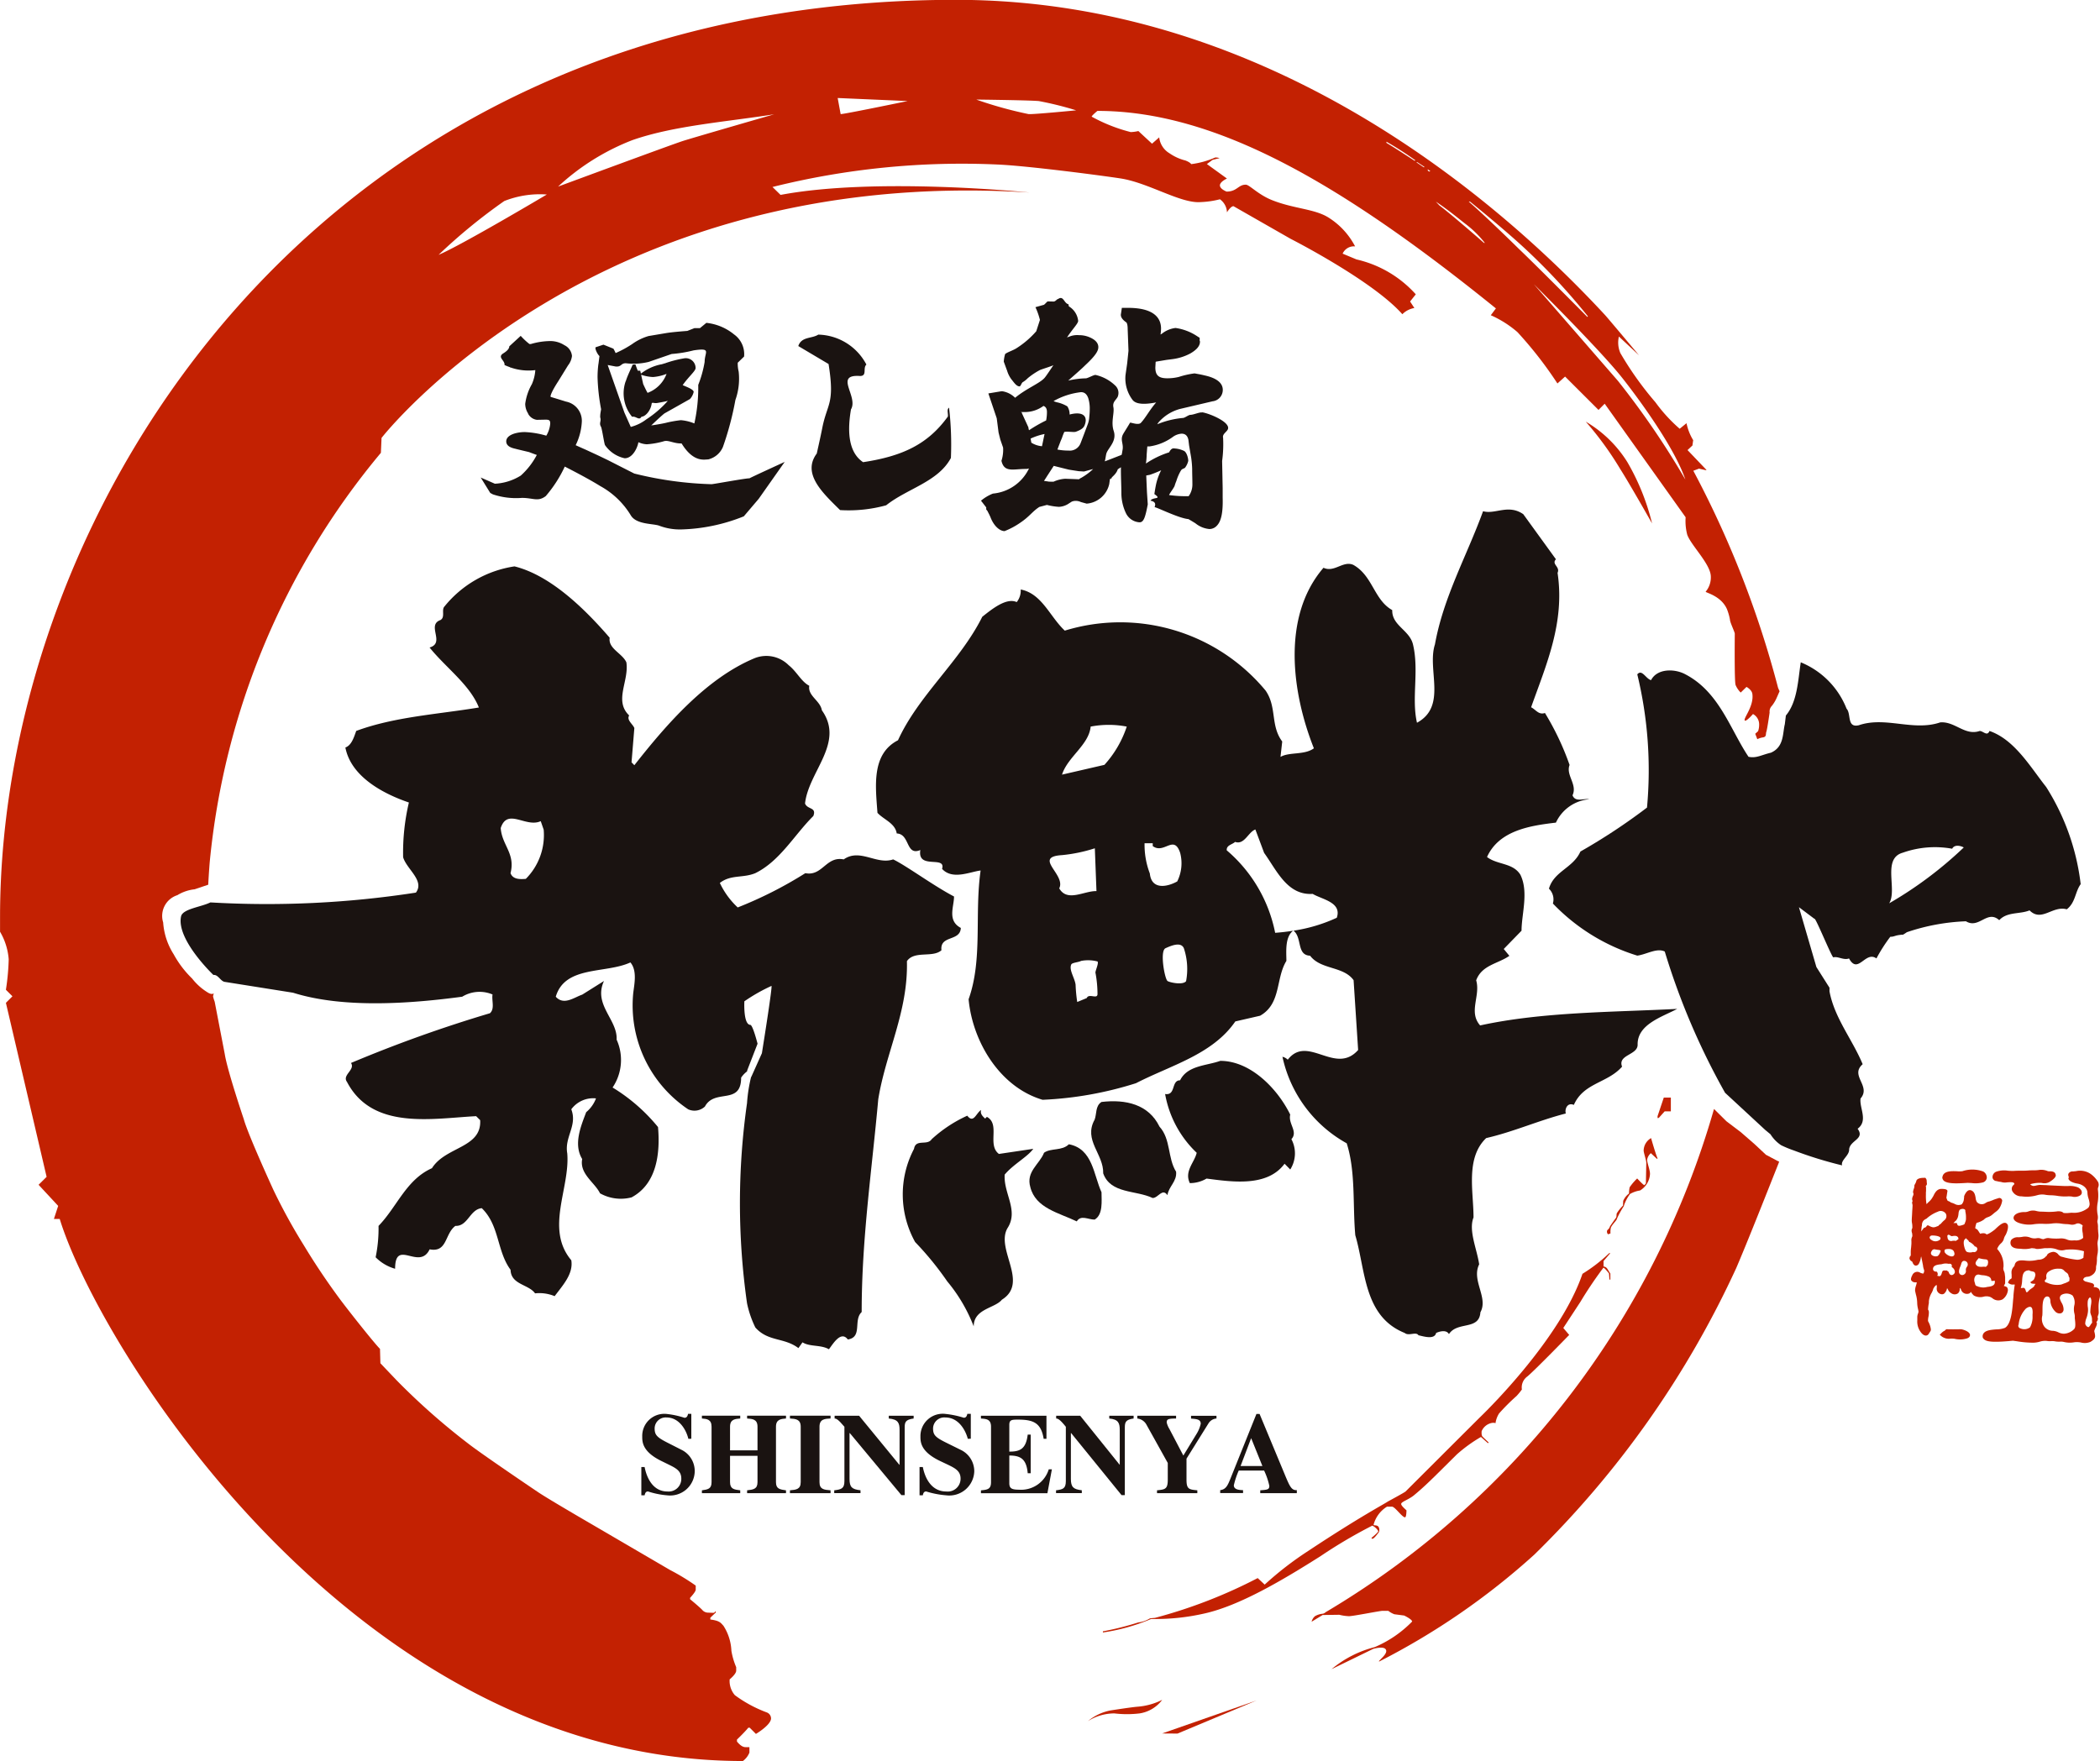 <svg xmlns="http://www.w3.org/2000/svg" width="128.616" height="107.895"><g data-name="グループ 37" fill="#c32102"><path data-name="パス 186" d="M108.963 71.153h-.037l-.768-.408-.718-.671-.827-.719-.874-.662-.763-.755a52.734 52.734 0 01-23.79 30.831.334.334 0 01-.19.094 1.123 1.123 0 00-.458.148.644.644 0 00-.208.34l.676-.412 1.02-.014a2.8 2.8 0 00.591.086c.268 0 1.889-.327 2.05-.327h.36a1.43 1.43 0 00.371.209l.6.078s.489.232.489.369a7.05 7.05 0 01-2.291 1.566 6.715 6.715 0 00-2.646 1.353l2.553-1.245s.566-.168.742 0c.259.26-.446.713-.383.779a43.649 43.649 0 009.508-6.553 59.01 59.01 0 0012.37-17.562c.694-1.621 1.782-4.378 2.59-6.413l.037-.109m-95.87-10.31s-.1.128-.381-.049a3.573 3.573 0 01-.948-.848 6.218 6.218 0 01-1.132-1.489 4.146 4.146 0 01-.643-1.949 1.335 1.335 0 01.87-1.671 2.535 2.535 0 011.052-.359l.838-.281c.044-.832.091-1.375.091-1.375a45.921 45.921 0 0110.484-25.084l.04-.913s13.023-16.749 39.689-15.034c0 0-9.365-.964-15.251.146l-.494-.485a47.906 47.906 0 0113.787-1.376c1.871.082 6.4.678 7.546.855 1.7.267 3.669 1.54 4.878 1.447a5.543 5.543 0 001.193-.173 1.03 1.03 0 01.431.8s.22-.376.4-.376l3.5 2s5.014 2.551 6.841 4.618a1.347 1.347 0 01.736-.38l-.262-.4.349-.439a6.958 6.958 0 00-3.634-2.138l-.847-.354a.757.757 0 01.764-.445 4.575 4.575 0 00-1.651-1.78c-.833-.513-2.065-.524-3.366-1.026-.906-.34-1.449-.974-1.679-.974-.467 0-.533.423-1.175.423 0 0-.409-.154-.409-.38s.431-.419.431-.419l-1.228-.888.348-.256.431-.109a.879.879 0 00-.269-.037 5.257 5.257 0 01-1.471.407s-.05-.105-.353-.222a2.975 2.975 0 01-.974-.441 1.305 1.305 0 01-.633-.976l-.44.387-.836-.775a2.33 2.33 0 01-.468.064 10.11 10.11 0 01-2.391-.945c0-.067.351-.353.351-.353 7.241 0 14.9 4.415 24.406 12.1l-.313.418a6.488 6.488 0 011.63 1.032 24.043 24.043 0 012.451 3.148l.469-.422 2.047 2.043.378-.38 4.958 6.957a3.273 3.273 0 00.1 1.073c.236.655 1.443 1.808 1.443 2.567a1.359 1.359 0 01-.315.917c-.042.056.933.236 1.3 1.064a3.374 3.374 0 01.187.651c0 .164.295.757.295.86s-.03 2.917.049 3.141a1.423 1.423 0 00.314.465l.355-.347s.336.18.36.441c.1.76-.581 1.5-.463 1.621.085.078.5-.4.5-.4a.721.721 0 01.377.659 1.2 1.2 0 01-.064.392l-.175.159.127.332a1.089 1.089 0 01.354-.112c.224-.04.148-.2.2-.345s.184-1.068.2-1.176a.491.491 0 01.142-.414 2.232 2.232 0 00.274-.451l.193-.438-.091-.209a61.179 61.179 0 00-5.191-13.3l.347-.13.414.094.05-.009-1.166-1.222.3-.281.046-.326a3.214 3.214 0 01-.408-1.04l-.418.341a9.574 9.574 0 01-1.485-1.622 20.016 20.016 0 01-2.148-3.014 1.617 1.617 0 01-.09-1.013l1.233 1.148s-1.843-2.2-2.081-2.465C92.123 12.624 77.953-.01 58.54-.01 19.358-.01.003 31.303.003 56.19v.891a3.917 3.917 0 01.53 1.685 14.388 14.388 0 01-.171 1.87l.4.4-.4.4 2.493 10.66-.492.487 1.2 1.293-.261.8h.356c2.4 7.82 18.01 33.208 41.841 33.208a1.189 1.189 0 00.4-.517v-.332h-.217c-.12 0-.276-.022-.546-.342v-.123s.472-.45.695-.726h.086l.38.38s.926-.546.926-.953a.4.4 0 00-.269-.367 7.913 7.913 0 01-1.948-1.055 1.325 1.325 0 01-.317-.968s.4-.322.4-.532v-.214a4.368 4.368 0 01-.294-1 3.068 3.068 0 00-.49-1.541c-.165-.167-.2-.3-.8-.38v-.11l.332-.317v-.064h-.044s0 .081-.111.081-.309-.01-.309-.01a.465.465 0 01-.369-.174c-.2-.206-.739-.648-.739-.648v-.085s.345-.363.345-.5v-.25a13.251 13.251 0 00-1.561-.949l-4.717-2.756s-2.737-1.586-3.391-2.029c0 0-3.423-2.307-4.273-2.973a41.37 41.37 0 01-4.37-3.863l-1-1.051-.025-.881c-.3-.291-1.736-2.093-2.414-2.993a42.188 42.188 0 01-2.256-3.36 35.269 35.269 0 01-1.858-3.385s-1.565-3.407-1.817-4.342c0 0-1-2.953-1.162-3.979l-.619-3.215a2.273 2.273 0 01-.1-.324l.048-.2m13.774-45.232a34.249 34.249 0 014.016-3.289 5.914 5.914 0 012.606-.4s-5.2 3.091-6.622 3.693M41.78 8.651c-.692.224-7.6 2.78-7.6 2.78a14.226 14.226 0 014.546-2.845c2.545-.89 5.705-1.112 8.688-1.584 0 0-4.944 1.425-5.637 1.649m9.708-1.665l-.181-.982 4.286.186s-3.857.8-4.1.8m11.508 0a24.837 24.837 0 01-3.207-.89s3.281.037 3.836.092a20.407 20.407 0 012.282.567s-2.635.258-2.911.231m23.645 2.864s-1.242-.814-1.729-1.1v-.072a20.514 20.514 0 011.766 1.135l-.036.037m.563.4l-.466-.314h.07l.431.283-.035.031m.313.253l-.075-.059v-.076l.161.118-.086.017m3.365 4.373s-1.868-1.64-2.733-2.3l-.214-.228c.825.549 1.567 1.18 1.853 1.394a6.359 6.359 0 011.147 1.135h-.053m-.929-2.529h.077s2.139 1.724 3.471 2.975a38.658 38.658 0 013.75 4.056l-.038.031s-3.024-3.056-4.209-4.184c0 0-1.889-1.866-3.05-2.878m9.152 11l-5.166-5.941s4.083 4.046 5.425 5.756c0 0 3.037 3.8 3.853 6.212a50.57 50.57 0 00-4.12-6.035z"/><path data-name="パス 187" d="M66.631 105.441a3.053 3.053 0 011.377-.654s1.125-.178 1.618-.227a4.048 4.048 0 001.554-.423 2.131 2.131 0 01-1.38.83 6.452 6.452 0 01-1.553 0 3.05 3.05 0 00-1.616.474z"/><path data-name="パス 188" d="M71.174 106.196l5.784-2.021-4.842 2.028z"/><path data-name="パス 189" d="M67.548 100.009v-.07a17.461 17.461 0 002.163-.544 1.8 1.8 0 00.718-.25s.228-.028.3-.028a30.588 30.588 0 006.3-2.44l.427.4a20.248 20.248 0 012.655-2.055c3.177-2.108 4.773-2.937 4.877-3.029 0 0 1.038-.56 1.1-.623s2.247-2.244 4.537-4.528c0 0 4.87-4.629 6.295-8.806a9.689 9.689 0 001.639-1.266h.068l-.417.485v.332c.232.029.255.218.417.432v.373h-.055l-.027-.373s-.268-.355-.344-.355a24.347 24.347 0 00-1.408 2.091l-1.048 1.6.362.426s-2.1 2.162-2.561 2.543a.827.827 0 00-.337.8 3.95 3.95 0 01-.329.4 12.491 12.491 0 00-1.067 1.066 1.485 1.485 0 00-.221.609c0-.041-.178-.037-.221-.027a.858.858 0 00-.625.5s-.031.253.051.337.376.36.376.36l-.042.045-.43-.382a9.117 9.117 0 00-1.482 1.074c-1.472 1.464-1.939 1.938-2.642 2.517-.329.258-.761.382-.761.513 0 .112.247.313.324.392 0 0 0 .426-.09.426-.175 0-.615-.654-.8-.654h-.3a1.862 1.862 0 00-.822 1.1c0 .089.16-.006.292.123a.369.369 0 01.034.333s-.29.41-.39.41-.049-.067-.049-.067.4-.321.4-.4a.851.851 0 00-.366-.336 29.99 29.99 0 00-3.173 1.872c-2.3 1.456-4.953 3.035-7.122 3.514a13.451 13.451 0 01-3.043.335h-.214a11.931 11.931 0 01-2.949.825z"/><path data-name="パス 190" d="M98.484 75.616a.236.236 0 01-.063-.174c0-.114.1-.114.152-.235a.628.628 0 01.082-.154s.271-.392.318-.449.018-.224.057-.287a2.442 2.442 0 01.371-.458l.013-.289a1.105 1.105 0 01.355-.451 1.978 1.978 0 01.039-.381 3.316 3.316 0 01.462-.542s.409.441.443.406a.5.5 0 00.091-.109s.023-1.131.023-1.272-.16-.6-.16-.739a.9.9 0 01.454-.759s.293 1.03.4 1.244l-.04.029-.372-.349a.664.664 0 00-.229.4c0 .206.175.614.175.868a1.251 1.251 0 01-.61 1.017 1.712 1.712 0 00-.612.214 2.48 2.48 0 00-.387.755 5.324 5.324 0 00-.419.769c0 .089-.337.391-.374.563a1.35 1.35 0 00-.018.33z"/><path data-name="パス 191" d="M101.518 68.498v-.118l.382-1.138h.432v.843h-.379l-.36.4z"/><path data-name="パス 192" d="M97.122 25.833a7.4 7.4 0 012.545 2.474 14.062 14.062 0 011.515 3.759s-1.4-2.473-1.94-3.316a19.972 19.972 0 00-2.12-2.917z"/></g><g data-name="グループ 38" fill="#c32102"><path data-name="パス 193" d="M120.354 72.474l.149-.009c.076 0 .161.009.248.011a1.838 1.838 0 00.685-.037.324.324 0 00.245-.28.417.417 0 00-.219-.39 1.919 1.919 0 00-1.285-.015h-.026a1.587 1.587 0 01-.3 0c-.347-.013-.82-.028-.884.348l-.01.015v.01a.309.309 0 00.087.2c.21.198.785.179 1.31.147z"/><path data-name="パス 194" d="M121.887 79.453c.008 0 .125.068.125.068a.562.562 0 00.641.078.8.8 0 00.324-.57.387.387 0 00-.031-.126c-.027-.063-.085-.087-.22-.122a.031.031 0 01.012-.021c.023-.059.066-.106.068-.156v-.118-.253a8.34 8.34 0 01-.019-.155.574.574 0 00-.061-.222.407.407 0 01-.032-.142v-.039a.52.52 0 00.014-.156 1.491 1.491 0 00-.391-1.007.882.882 0 01.221-.328.6.6 0 00.181-.256.744.744 0 01.111-.262 1.326 1.326 0 00.149-.451v-.058a.227.227 0 00-.107-.224c-.153-.073-.344.059-.628.326l-.039.04c-.016.01-.025.015-.025.023-.407.319-.516.3-.516.3-.088-.1-.252-.077-.389-.042-.007 0-.007.008-.007.008a.31.31 0 00-.017-.054h-.008s-.162-.278-.187-.227a.19.19 0 00-.082-.058 1.213 1.213 0 01.082-.333 1.267 1.267 0 00.448-.2h.006v-.005a.557.557 0 01.226-.141.825.825 0 00.314-.184l.135-.113a1.057 1.057 0 00.239-.214 1.171 1.171 0 00.2-.49.139.139 0 00-.035-.108.165.165 0 00-.2-.056l-.1.032a1.76 1.76 0 00-.27.1c-.05.017-.1.036-.162.06a.673.673 0 00-.274.117.4.4 0 01-.506-.073.57.57 0 01-.076-.239c-.027-.168-.062-.383-.253-.468-.242-.109-.378.185-.437.3v.019a.047.047 0 00-.017.033v.045a1.058 1.058 0 01-.012.105.566.566 0 01-.134.344.463.463 0 01-.422-.02 1.317 1.317 0 00-.212-.082.216.216 0 00-.04-.014c-.009 0-.017-.012-.031-.012.022-.026-.064-.049-.064-.049a.5.5 0 00-.09-.037.459.459 0 01-.05-.105.64.64 0 00-.029-.069c0-.071.022-.127.025-.185l.041-.261-.037-.045c-.071-.076-.355-.066-.359-.066-.278.014-.4.289-.48.454l-.017.022a1.11 1.11 0 01-.282.345c-.033.031-.055.062-.086.085a.092.092 0 00-.022.039 2.878 2.878 0 01-.039-.584v-.094a.647.647 0 01.008-.124v-.212a.473.473 0 00-.008-.077.142.142 0 01-.008-.039l.016-.012a.151.151 0 00.053-.133l-.01-.073v-.044s-.008-.086-.008-.1-.031-.072-.031-.072l-.043-.059h-.1c-.185 0-.422.041-.457.194a.659.659 0 01-.08.189c-.006.024-.006.01-.03.049a.3.3 0 00-.009.108.736.736 0 01-.045.163.8.8 0 00-.036.158.145.145 0 00.018.077.129.129 0 01.009.05.285.285 0 01-.027.111.519.519 0 00-.057.2.277.277 0 00.032.121.186.186 0 00-.032.1.286.286 0 00.014.083v.008l.013.054c0 .1-.014.273-.023.415-.005.191-.026.387-.026.536a1.038 1.038 0 00.021.189 1.157 1.157 0 01.015.21.219.219 0 01-.01.085.253.253 0 00-.035.136.43.43 0 00.03.155 1.3 1.3 0 01.014.135.185.185 0 01-.014.09.48.48 0 00-.042.259v.16l-.018.227a2.26 2.26 0 00-.022.353v.151a.216.216 0 00-.061.076v.005c0 .021-.018.046-.018.076a.242.242 0 00.136.19c0 .005.021.015.026.015l.023.042c.032.085.089.2.2.208a.217.217 0 00.193-.123 1.031 1.031 0 00.108-.3.684.684 0 01.03-.14c.042.182.085.415.109.525a1.222 1.222 0 00.058.277.16.16 0 01.018.074.272.272 0 01-.044.156.051.051 0 00-.012.022.9.9 0 01-.177-.05.328.328 0 00-.5.16.565.565 0 00-.076.221.184.184 0 00.03.1.309.309 0 00.282.1c.024 0 .037 0 .041.006v.013a1.108 1.108 0 01-.048.192.98.98 0 00-.053.25v.064l.049.218a2.029 2.029 0 01.08.521v.009a1.787 1.787 0 00.055.376l.022.117c0 .011.005.015.005.027a.634.634 0 01-.027.113.577.577 0 00-.049.212v.222a1.071 1.071 0 00.152.622c.118.194.235.29.36.3.145.006.2-.117.237-.185a.163.163 0 00.04-.06.193.193 0 00.041-.142 1.246 1.246 0 00-.16-.473.174.174 0 01-.013-.079 1.132 1.132 0 01.03-.231 1.3 1.3 0 00.022-.231.287.287 0 00-.049-.187v-.023a2.421 2.421 0 01.049-.376v-.1a1.226 1.226 0 01.175-.536 1.091 1.091 0 00.1-.255.988.988 0 00.067-.11.418.418 0 01.051-.05.339.339 0 01.071-.061c.017.013.022.049.022.094v.048c0 .015-.005.04-.005.054a.342.342 0 00.265.367.222.222 0 00.183-.028.542.542 0 00.186-.353c0 .01.008.015.012.029a.684.684 0 01.044.067.445.445 0 00.194.224.355.355 0 00.419.01.336.336 0 00.105-.257.192.192 0 01.017-.072.314.314 0 01.066.106.376.376 0 00.427.251.229.229 0 00.17-.107v-.023a.83.83 0 00.187.237.8.8 0 00.586.073.678.678 0 01.41.014m-.729-2.346l.032-.031.041.01a1.775 1.775 0 00.383.064.2.2 0 01.116.047.287.287 0 01.018.222.417.417 0 00-.006.083v-.015l-.109.118v.009a.7.7 0 00-.215-.009.852.852 0 01-.2-.006.279.279 0 01-.216-.16c-.032-.106.061-.223.161-.332m-1.376-2.322a.658.658 0 00.154-.362l.01-.058a.52.52 0 01.062-.241.306.306 0 01.265-.056c.07.021.091.065.091.086v.065a1.487 1.487 0 01.039.377v.072a.505.505 0 01-.04.186c-.041.124-.058.158-.1.168l-.041.015c-.148.05-.3.1-.345-.01l-.013-.033c0-.013-.018-.063-.033-.067h-.2l.14-.141m-.515 1.732c.149-.008.4-.019.439.26a.159.159 0 01-.077.176c-.134.061-.373-.064-.47-.176a.18.18 0 01-.037-.221l.037-.022.108-.018m-1.175-1.449h-.006v-.007c-.032-.006-.067.037-.08.044a.179.179 0 01-.147.108h-.013l-.175.224.024-.269.023-.109a.4.4 0 01.127-.314.938.938 0 01.091-.058.28.28 0 01.057-.027 2.148 2.148 0 01.642-.408l.05-.019a.377.377 0 01.491.114.316.316 0 01-.109.422 2.206 2.206 0 00-.183.189.471.471 0 01-.082.063.239.239 0 00-.041.03l-.045.055c-.031.006-.072.024-.113.037a.413.413 0 01-.214.042.642.642 0 01-.194-.069.664.664 0 00-.1-.046m.094.721a.142.142 0 01.13-.1c.109-.011.457.015.524.128a.117.117 0 01-.006.108.414.414 0 01-.534.036c-.044-.022-.127-.088-.113-.172m.129 1.093c-.118-.112 0-.25.027-.292l.018-.017c.014-.028.111-.046.111-.046a2.653 2.653 0 00.3.047.151.151 0 01.067.029c.046.026.014.05.014.05a.609.609 0 01-.167.288.381.381 0 01-.372-.06m1.418 1.032a.2.2 0 01-.1.162.158.158 0 01-.17.017c-.06-.027-.1-.119-.12-.191a.139.139 0 01-.062-.032c0-.009-.014-.015-.018-.037h-.1c-.087-.009-.14-.009-.183.036a.508.508 0 00-.035.076c-.03.108-.077.269-.2.229l-.094-.021.034-.079v-.008a.337.337 0 00-.049-.153c0-.006-.033-.011-.054-.011-.053-.007-.188-.017-.188-.169v-.005c.008-.212.257-.245.408-.269a.812.812 0 00.144-.019.732.732 0 01.392-.018.3.3 0 01.147.01l.018.009.013.017a.145.145 0 01.026.128c-.014 0-.014.01-.014.01.019.021.04.04.059.059a.345.345 0 01.144.248v.013m.157-1.971l-.006.014-.059.038s-.059.045-.09.008c-.035 0-.1.005-.14.005a.255.255 0 01-.226-.023.261.261 0 01-.086-.21.094.094 0 01.04-.131c.046-.022.13.042.13.042a.16.16 0 00.113.038c.122-.02.295-.051.372.092l.016.074s-.016.051-.062.051m.571 1.677a.286.286 0 00-.054.215.237.237 0 01-.111.24.2.2 0 01-.211.01.2.2 0 01-.1-.184v-.048a.941.941 0 01.082-.269 1.1 1.1 0 00.058-.177c.043-.139.121-.163.154-.163a.22.22 0 01.176.376m.4-.928a.546.546 0 01-.382 0c-.111-.05-.176-.333-.193-.455-.018-.158 0-.272.076-.327l.059-.06.053.069s.057.051.049.033l.017.018a.253.253 0 01.063.1.836.836 0 01.358.293.138.138 0 01.076.019.16.16 0 01.046.226.191.191 0 01-.221.092m.338 2.133l-.084-.04c-.117-.006-.139-.117-.149-.187l-.015-.044a.483.483 0 01-.028-.156.428.428 0 01.076-.247.248.248 0 01.23-.074 1.135 1.135 0 00.208.037 1.084 1.084 0 01.387.09.262.262 0 01.142.21c0 .016 0 .039.01.042s.019.017.124 0l.084-.006v.094c0 .224-.268.26-.4.279h-.005l-.068.009a.87.87 0 01-.506-.011z"/><path data-name="パス 195" d="M117.951 72.766z"/><path data-name="パス 196" d="M120.537 76.055c.015 0-.018 0 0 0z"/><path data-name="パス 197" d="M122.285 72.356l.067.018a1.5 1.5 0 00.2.033.734.734 0 00.368.027c.188-.013.41-.032.441.067.019.027.022.031-.037.09a.314.314 0 00-.036.444.611.611 0 00.519.255l.04.005a2.281 2.281 0 00.938-.078 1.089 1.089 0 01.521-.015 2.874 2.874 0 00.323.024 2.791 2.791 0 01.405.04 2.978 2.978 0 00.648.025c.067 0 .129.005.2.009a.655.655 0 00.367 0c.06-.018.241-.073.252-.224v-.033c0-.1-.067-.2-.22-.295a1.377 1.377 0 00-.637-.087h-.174l-.409-.018-.543-.026-.233-.015c-.113 0-.252-.011-.378-.01a1.422 1.422 0 00-.2.035.655.655 0 01-.178.026.308.308 0 01-.193-.108h.014a2.034 2.034 0 01.511-.081 1.3 1.3 0 01.189.006.662.662 0 00.447-.045c.364-.222.412-.35.412-.43v-.008l-.005-.005c-.025-.226-.269-.226-.389-.226a.366.366 0 01-.093-.008 1.066 1.066 0 00-.47-.083 2.429 2.429 0 01-.421.032c-.1 0-.2 0-.295.009-.149.014-.311.014-.474.014-.135 0-.274 0-.431.013a3.169 3.169 0 01-.355-.013 1.5 1.5 0 00-.722.063.357.357 0 00-.218.372.257.257 0 00.249.201z"/><path data-name="パス 198" d="M120.078 81.433c-.332.005-.575.009-.825 0h-.054l-.05.046a.273.273 0 01-.105.073.775.775 0 00-.149.123l-.094.092.094.085a.732.732 0 00.569.156 1.484 1.484 0 01.233.007 1.454 1.454 0 00.788-.026c.178-.069.174-.187.167-.235-.053-.208-.479-.327-.574-.321z"/><path data-name="パス 199" d="M128.542 78.957a.361.361 0 00-.25-.1c-.023-.008-.048-.008-.066-.014a.126.126 0 01.034-.073.161.161 0 00-.034-.094.19.19 0 00-.108-.067c-.021-.006-.072-.023-.23-.059l-.085-.026a.291.291 0 01-.212-.122v-.015c0-.041.036-.074.058-.106a.376.376 0 01.192-.064.547.547 0 00.3-.113.5.5 0 00.233-.445.58.58 0 01.026-.177 1.92 1.92 0 00.028-.394 2.353 2.353 0 01.048-.327c.005-.071.013-.139.013-.205s-.008-.137-.013-.208-.014-.123-.014-.185a1.374 1.374 0 01.019-.149 1.426 1.426 0 00.043-.3c0-.091-.013-.173-.021-.26 0-.071-.012-.15-.012-.227v-.024a1.064 1.064 0 00-.034-.323.363.363 0 01.018-.163.812.812 0 000-.278 1.988 1.988 0 010-.771 2.628 2.628 0 00.013-.771.38.38 0 01.014-.153.394.394 0 00-.008-.339 1.652 1.652 0 00-.439-.479 1.154 1.154 0 00-.915-.178l-.19.018a.267.267 0 00-.239.1.139.139 0 00-.04.1c0 .038.017.083.017.111 0 .013.028.035.028.053l-.036.041.008.05c.059.21.531.287.534.287.31.044.625.264.625.573a1.283 1.283 0 00.075.369 1.315 1.315 0 01.058.305.371.371 0 01-.077.23 1.366 1.366 0 01-1.019.308l-.161.014h-.007a1.33 1.33 0 01-.338 0c-.1-.12-.351-.1-.351-.1a3.742 3.742 0 01-.8.027l-.291-.009a1.5 1.5 0 01-.2-.032.772.772 0 00-.489.015.667.667 0 01-.3.046 1.066 1.066 0 00-.4.083c-.057.03-.243.123-.223.3.031.229.444.329.622.358a1.811 1.811 0 00.646 0 3.4 3.4 0 01.5-.024 3.261 3.261 0 00.535-.009 1.979 1.979 0 01.616 0 2.687 2.687 0 00.3.03 1.439 1.439 0 01.256.026.551.551 0 00.338-.037.29.29 0 01.273 0c.129.071.143.081.143.105s-.014.064-.025.118v.071a1.291 1.291 0 00.035.285c0 .078.021.2.021.269v.008a.658.658 0 01-.512.15l-.166.008a.777.777 0 01-.323-.062.938.938 0 00-.373-.065 3.331 3.331 0 01-.742-.022.561.561 0 00-.243.044.3.3 0 00-.06.024.425.425 0 01-.148-.026.483.483 0 00-.265-.035.723.723 0 01-.413-.038.841.841 0 00-.5-.038 2.117 2.117 0 01-.217.021.526.526 0 00-.44.159.35.35 0 00-.023.314c.1.218.409.226.582.23h.01a1.7 1.7 0 00.677-.036c.143.011.193.019.21.02.076.045.2.034.453 0 .064-.009.139-.02.16-.02h.183a1.319 1.319 0 01.556.08.751.751 0 00.44.037.856.856 0 01.206-.028 2.8 2.8 0 011 .1c-.008.044-.012.136-.016.2a1.653 1.653 0 00-.018.2.666.666 0 01-.38.122l-.081-.008a5.732 5.732 0 01-.589-.106l-.086-.019c-.08-.026-.176-.046-.252-.069a.726.726 0 01-.133-.1.429.429 0 00-.312-.183c-.055 0-.336.048-.4.205l-.013.037a.2.2 0 00-.081.071.586.586 0 01-.4.168h-.021l-.071.011a2.176 2.176 0 01-.595.056l-.109-.008c-.234-.026-.634-.073-.692.286a.244.244 0 01-.055.091.481.481 0 00-.136.306v.029a.845.845 0 00.008.14v.226c-.008.006-.039.029-.046.038a.291.291 0 00-.139.148l-.041.086.08.056a.4.4 0 00.266.056.273.273 0 01.068 0v.033a8.87 8.87 0 00-.077.644v.049l-.022.23c-.042.513-.1 1.466-.5 1.7a1.517 1.517 0 01-.524.091c-.373.029-.786.061-.84.386v.046a.181.181 0 00.067.155c.166.2.691.2 1.542.131.1-.011.228-.022.253-.022l.237.033a5.9 5.9 0 001.024.087 1.531 1.531 0 00.362-.058 1.1 1.1 0 01.439-.05 1.051 1.051 0 00.291.011 1.061 1.061 0 01.259.022 1.657 1.657 0 00.261.013.771.771 0 01.223.014 1.554 1.554 0 00.619.028 1.255 1.255 0 01.206-.015 1.447 1.447 0 01.235.023.892.892 0 00.587-.039c.184-.116.282-.2.282-.36a.963.963 0 00-.028-.191s-.021-.086-.024-.115a1.556 1.556 0 01.082-.207.727.727 0 00.082-.235.114.114 0 00-.027-.076v-.018a.1.1 0 01.027-.051.312.312 0 00.062-.172.186.186 0 00-.027-.09.762.762 0 00.037-.115.4.4 0 00.037-.156v-.008c0-.108-.008-.2-.008-.285a2.161 2.161 0 01.077-.646v-.01l.009-.077v-.136a.418.418 0 00-.073-.3m-4.057 1.55v.138a1.3 1.3 0 01-.157.673.588.588 0 01-.582.064.168.168 0 01-.133-.182l.022-.069a1.619 1.619 0 01.452-.972c.1-.067.214-.129.3-.085s.117.2.1.432m.157-1.82a.342.342 0 00-.045.078c-.01.051-.112.131-.192.18a1 1 0 00-.14.111l-.017.014c-.027.041-.086.1-.122.1-.013 0-.027-.014-.039-.044l-.018-.042c-.019-.081-.064-.209-.175-.186a.309.309 0 01-.131.009.274.274 0 01.024-.078 1.64 1.64 0 00.058-.38c.023-.327.046-.627.447-.624.021.038.087.046.138.058.124.022.211.046.214.167a.042.042 0 01.014.036.731.731 0 01-.064.236l-.027.064a.543.543 0 01-.158.12.08.08 0 00-.032.013l-.017.029c0 .1.156.1.255.1l.027.005h.021c0 .018-.018.033-.019.04m.632-.289a.17.17 0 00.055-.129v-.006a.355.355 0 01.077-.318.977.977 0 01.708-.224.357.357 0 01.324.142 1.012 1.012 0 00.149.115.272.272 0 01.1.173.214.214 0 00.055.119.312.312 0 010 .063.781.781 0 01-.01.141 1.247 1.247 0 01-.324.151l-.165.063a1.47 1.47 0 01-.827-.091.308.308 0 00-.093-.035c-.048-.009-.073-.015-.089-.074s.013-.063.034-.089m1.78 2.995l-.013.017a.952.952 0 01-.627.291.773.773 0 01-.35-.088.913.913 0 00-.326-.09.678.678 0 01-.521-.245.812.812 0 01-.131-.692c.006-.085.01-.2.01-.345 0-.278.006-.633.157-.767a.183.183 0 01.153-.054c.143.009.181.207.174.324a1.056 1.056 0 00.3.6.359.359 0 00.364.1.253.253 0 00.143-.246.8.8 0 00-.124-.4 1.14 1.14 0 01-.089-.2.232.232 0 01.111-.291.629.629 0 01.656.056.765.765 0 01.1.618 1.117 1.117 0 00.01.485.726.726 0 01.023.222.618.618 0 00.011.142v.01c.014.115.054.472-.035.546m.957-.181c-.019.021-.048.065-.06.082a.138.138 0 01-.1-.009.322.322 0 01-.134-.18.993.993 0 01.075-.357 1.373 1.373 0 00.078-.292 1.138 1.138 0 000-.423 1.868 1.868 0 010-.294.392.392 0 01.1-.233.079.079 0 01.046-.017c.014 0 .019.005.032.017a.542.542 0 01.044.242 1.282 1.282 0 01-.021.191 3.151 3.151 0 00-.041.4.419.419 0 000 .072 1.347 1.347 0 00.048.161.635.635 0 01.054.244 1.4 1.4 0 00.012.215.76.76 0 00-.127.182z"/></g><g data-name="グループ 43" fill="#1a1311"><g data-name="グループ 39"><path data-name="パス 200" d="M42.159 88.145c-.117-.5-.535-1.307-1.338-1.307a.676.676 0 00-.727.668c0 .385.13.535.706.835l1 .509a1.449 1.449 0 01.749 1.287 1.508 1.508 0 01-1.7 1.469 5.074 5.074 0 01-1.162-.236c-.148 0-.18.123-.208.236h-.2v-1.734h.2c.139.709.531 1.5 1.4 1.5a.774.774 0 00.848-.786c0-.469-.318-.639-.759-.856l-.461-.226c-1.173-.573-1.173-1.176-1.173-1.5a1.352 1.352 0 011.512-1.38 5.259 5.259 0 011.073.233c.148 0 .194-.113.221-.241h.2v1.526z"/><path data-name="パス 201" d="M48.139 91.474h-2.382V91.3c.377-.044.637-.073.637-.5v-1.614h-1.682V90.8c0 .426.255.455.624.5v.174h-2.347v-.173c.367-.055.591-.086.591-.5v-3.4c0-.455-.3-.477-.591-.5v-.171h2.347v.171c-.3.026-.624.037-.624.5v1.452h1.682v-1.452c0-.466-.323-.477-.637-.5v-.171h2.382v.171c-.3.026-.614.047-.614.5v3.4c0 .419.242.445.614.5z"/><path data-name="パス 202" d="M50.868 91.474h-2.487V91.3c.384-.033.659-.064.659-.5v-3.4c0-.466-.329-.477-.659-.5v-.171h2.487v.171c-.335.018-.677.026-.677.5v3.4c0 .445.278.467.677.5z"/><path data-name="パス 203" d="M51.093 91.3c.426-.054.624-.1.624-.56v-3.332c-.4-.48-.512-.505-.6-.505v-.171h1.5l2.46 3h.018v-2.13c0-.419-.084-.651-.661-.7v-.171h1.523v.171c-.507.067-.549.228-.549.567v4.127h-.2l-3.159-3.8h-.019v2.807c0 .5.144.638.672.694v.174h-1.61z"/><path data-name="パス 204" d="M59.274 88.145c-.131-.5-.547-1.307-1.376-1.307a.687.687 0 00-.752.668c0 .386.129.534.722.835l1.029.509a1.453 1.453 0 01.773 1.289 1.532 1.532 0 01-1.735 1.466 5.525 5.525 0 01-1.21-.235c-.149 0-.183.123-.207.235h-.2v-1.733h.2c.142.711.543 1.5 1.437 1.5a.786.786 0 00.876-.786c0-.468-.326-.636-.781-.857l-.477-.226c-1.2-.573-1.2-1.176-1.2-1.5a1.367 1.367 0 011.558-1.38 5.586 5.586 0 011.094.231c.151 0 .189-.11.221-.24h.211v1.525z"/><path data-name="パス 205" d="M60.077 86.732h4.014v1.413h-.171c-.16-1-.654-1.176-1.594-1.176-.382 0-.51.026-.51.327v1.633c.674.006 1.024-.178 1.127-1.042h.183v2.367h-.183c-.078-.874-.435-1.085-1.127-1.085v1.693c0 .31.135.4.587.4a1.772 1.772 0 001.829-1.248h.192l-.275 1.465h-4.07v-.176c.393-.041.617-.064.617-.5v-3.4c0-.466-.3-.477-.617-.5z"/><path data-name="パス 206" d="M64.678 91.3c.41-.053.6-.1.6-.56v-3.332c-.381-.48-.5-.505-.592-.505v-.171h1.472l2.413 3h.009v-2.13c0-.419-.085-.651-.642-.7v-.171h1.491v.171c-.493.067-.538.228-.538.567v4.127h-.2l-3.087-3.8h-.017v2.807c0 .5.154.638.669.694v.176h-1.578z"/><path data-name="パス 207" d="M74.505 86.902a.627.627 0 00-.479.28l-1.358 2.18v1.289c0 .585.158.6.663.649v.176h-2.469V91.3c.491-.053.659-.064.659-.649v-1.026l-1.3-2.336a.724.724 0 00-.565-.386v-.171h2.374v.171c-.5 0-.574.047-.574.242a1.318 1.318 0 00.167.4l.852 1.626.793-1.3a2.015 2.015 0 00.272-.648c0-.278-.265-.29-.594-.316v-.171h1.557z"/><path data-name="パス 208" d="M79.419 91.475h-2.234v-.176c.431-.033.556-.041.556-.272a4.314 4.314 0 00-.319-.936h-1.555a5.042 5.042 0 00-.3.9c0 .271.333.291.565.3v.176h-1.4v-.176c.373-.055.464-.295.674-.822l1.545-3.846h.193l1.536 3.692c.311.751.417.99.745.976v.176m-2.109-1.657l-.688-1.705-.647 1.705z"/></g><g data-name="グループ 41"><path data-name="パス 209" d="M53.063 22.334c-.237.221.069.7-.392.7-1.614-.11-.084 1.245-.552 2.047-.194 1.143-.239 2.576.742 3.233 2.423-.368 3.966-1.1 5.19-2.792.035-.177-.086-.44.075-.545a19.634 19.634 0 01.113 3.078c-.781 1.466-2.673 1.872-3.965 2.9a8.664 8.664 0 01-2.823.294c-1.038-1.027-2.355-2.221-1.428-3.464.134-.6.224-1 .329-1.521.3-1.576.793-1.467.394-3.964l-1.854-1.1c.194-.59.826-.444 1.223-.7a3.414 3.414 0 012.948 1.834z"/><g data-name="グループ 40"><path data-name="パス 210" d="M45.901 29.303c-.182-.014-2.24.364-2.321.36a21.959 21.959 0 01-4.734-.653c-.2-.1-1.61-.819-1.61-.819l-.587-.282-.764-.354s-.355-.155-.628-.281a3.66 3.66 0 00.378-1.454 1.2 1.2 0 00-.969-1.217s-.705-.219-.938-.287a.053.053 0 00-.012-.028c0-.036.026-.24.474-.931l.6-.974a1.144 1.144 0 00.241-.572.813.813 0 00-.462-.663 1.6 1.6 0 00-.829-.254 4.3 4.3 0 00-1.225.181h-.09a4.2 4.2 0 01-.534-.5l-.7.643c0 .131-.111.276-.4.451-.326.237.151.421.107.691a3.292 3.292 0 00.338.136v.023l.026-.009a3.343 3.343 0 001.524.164 2.6 2.6 0 01-.21.859 3.267 3.267 0 00-.409 1.211 1.117 1.117 0 00.169.573l.009.013v.018a.717.717 0 00.533.372l.547-.011c.241 0 .274.069.274.247a1.694 1.694 0 01-.241.735 5.453 5.453 0 00-1.331-.222 2.31 2.31 0 00-.634.094c-.131.045-.488.172-.488.478 0 .323.386.413.57.454.012.008.826.2.826.2s.256.1.476.176a4.521 4.521 0 01-.98 1.263 3.3 3.3 0 01-1.589.5l-.867-.38.585.945.158.086a4.472 4.472 0 001.78.217c.7 0 .978.254 1.461-.11a7.781 7.781 0 001.165-1.808c.933.476 1.678.885 2.172 1.193a4.993 4.993 0 011.861 1.776c.339.6 1.386.509 1.765.658a3.578 3.578 0 001.334.224 11 11 0 003.8-.79l.035-.015.911-1.072 1.592-2.261s-2.007.918-2.159 1.006z"/><path data-name="パス 211" d="M36.649 22.308a6.237 6.237 0 00-.051.819 12.168 12.168 0 00.217 1.943l-.039.232a1.706 1.706 0 00-.017.262c.084.246-.089.344.049.58.068.132.2 1.071.25 1.13a1.962 1.962 0 001.2.8c.516 0 .8-.7.841-.984a1.382 1.382 0 00.515.128 4.92 4.92 0 001.072-.194c.266-.067.594.155 1.058.142.728 1.184 1.395.978 1.633.978a1.308 1.308 0 00.9-.766 18.529 18.529 0 00.763-2.874 3.883 3.883 0 00.2-1.739 2.112 2.112 0 01-.057-.544l.389-.378a1.483 1.483 0 00-.616-1.357 3.2 3.2 0 00-1.695-.707l-.39.322h-.337l-.438.172c-.511.039-.951.078-1.277.129l-1.1.185a3.286 3.286 0 00-1 .49 6.591 6.591 0 01-1.015.553 2.391 2.391 0 00-.134-.269l-.611-.246-.452.15c-.121.005.068.431.208.548l-.063.494m1.05.146c.371.034.309-.2.628-.2a3.926 3.926 0 001.4-.082l1.405-.485a7.759 7.759 0 001.349-.222c1.113-.164.672.1.672.707a6.851 6.851 0 01-.392 1.409 10.114 10.114 0 01-.238 2.361 2.759 2.759 0 00-.824-.2 7.247 7.247 0 00-.852.146c-.12.035-.4.089-.842.159a.577.577 0 00-.126.021c.4-.382.673-.631.812-.74l1.561-.88a.945.945 0 00.229-.435c0-.151-.38-.291-.673-.418.355-.51.791-.864.791-1.045a.6.6 0 00-.681-.6 6.92 6.92 0 00-1.17.3c-.013 0-.018.009-.031.018h-.061a.045.045 0 01-.036.023.041.041 0 00-.034.014h-.053c0 .013-.014.017-.024.017h-.017a2.93 2.93 0 00-1.242.568l-.04-.172a.422.422 0 00-.149-.005c-.058-.128-.1-.262-.151-.391l-.166.018c-.139.337-.315.667-.423 1.025-.013 0-.013.01-.013.017a2.249 2.249 0 00.405 2.155c.22-.069.43.258.571-.005.255-.014.575-.391.627-.817l.014-.032h.116a.058.058 0 01.041.013h.108c.066 0 .566-.1.708-.137a6.361 6.361 0 01-1.315 1.132 2.658 2.658 0 01-.954.464l-.39-.878-1.024-2.915.485.091m1.958 1.615c-.1-.173-.181-.355-.269-.54l-.126-.569a2.648 2.648 0 00.728.14 2.849 2.849 0 00.83-.194 1.97 1.97 0 01-1.167 1.165z"/></g><path data-name="パス 212" d="M73.619 25.268c-.162-.023-.528.146-.71.146-.113 0-.335.181-.447.19a5.359 5.359 0 00-1.583.387.741.741 0 01.082-.122 2.643 2.643 0 011.316-.818l1.99-.467a.7.7 0 00.623-.7c0-.43-.386-.734-1.149-.893.017 0-.243-.055-.243-.055l-.338-.061a5.36 5.36 0 00-.965.217 2.891 2.891 0 01-.713.082c-.526 0-.722-.19-.722-.663l.019-.345h.007l.01-.01.655-.109.354-.045a3.2 3.2 0 001.095-.346c.255-.151.593-.386.593-.721v-.032l-.018-.026v-.182l-.144-.091a3.193 3.193 0 00-1.334-.512 1.646 1.646 0 00-.85.363.272.272 0 00-.07.039 2.73 2.73 0 00.032-.362c0-.581-.347-1.272-2.025-1.272h-.375l-.053.357c-.06.259.211.451.333.54 0 0 .076.074.076.395l.05 1.339-.077.741c0 .026-.109.753-.109.785a2.187 2.187 0 00.449 1.5c.21.248.706.276 1.432.136-.408.471-.646.941-.932 1.247-.162.177-.646-.047-.672 0-.032.073-.39.633-.422.7-.2.374.062.594-.044 1.021a1.486 1.486 0 01-.048.246c-.412.159-.991.391-1.032.394.041-.079.072-.423.113-.514.138-.35.646-.739.431-1.365-.172-.537.058-1.082-.014-1.436-.059-.313.143-.422.256-.619a.617.617 0 00-.113-.678 2.537 2.537 0 00-1.238-.68c-.1-.011-.48.208-.592.208a5.231 5.231 0 00-1.08.139c.508-.446.867-.762 1.036-.934.7-.648.809-.918.809-1.117 0-.228-.153-.421-.457-.567a1.617 1.617 0 00-.724-.165 1.3 1.3 0 00-.508.056s-.117.041-.229.084c.338-.519.683-.851.683-1.016a1.175 1.175 0 00-.571-.889l-.022-.128c-.277-.057-.3-.549-.627-.328-.013.005-.013.006-.017.016l-.021-.01-.125.106a.344.344 0 01-.1.05l-.38-.01c-.037 0-.216.227-.254.214l-.5.14a4.23 4.23 0 01.275.781l-.225.695a5.516 5.516 0 01-1.175 1.016c-.219.153-.578.254-.73.378a2.019 2.019 0 00-.084.468l.189.517.008.013a1.687 1.687 0 00.278.562c.113.128.288.423.489.423.077 0 .116-.213.206-.263a1.518 1.518 0 00.3-.24 4.315 4.315 0 01.736-.495c.116-.055.685-.224.835-.3-.121.169-.423.64-.547.782-.319.349-1.085.626-1.8 1.214a1.414 1.414 0 00-.786-.4h-.052l-.8.133.512 1.52c0-.012.113.876.113.876l.107.43.17.491a2.183 2.183 0 01-.1.81c.165.74.727.5 1.473.5a.643.643 0 00.214-.031 2.716 2.716 0 01-2.209 1.54 2.639 2.639 0 00-.73.435l.319.412v.127l.089.106.028.017-.052-.049.147.286-.021-.036s.041.083.061.128c.216.583.593.873.872.873a4.7 4.7 0 00.941-.5c.6-.4.741-.69 1.19-.982l.462-.122a3.9 3.9 0 00.731.117 1.163 1.163 0 00.586-.187c.006-.006.156-.1.206-.133a.662.662 0 01.251-.045.724.724 0 01.3.069c.013.005.363.1.363.1a1.544 1.544 0 001.382-1.207l.04-.295.118-.065c-.081-.027.257-.195.365-.54 0 0 .084-.051.192-.123-.009.549.026 1.089.026 1.568a2.865 2.865 0 00.274 1.234.986.986 0 00.843.572c.256 0 .353-.33.5-1.1l-.05-.746-.044-1.022.219-.041a7.368 7.368 0 00.695-.278 3.524 3.524 0 00-.336.98 11.59 11.59 0 00-.08.477c.5.353-.1.161-.237.405.453.083.225.38.257.417-.107-.139 1.435.662 2.072.712a.1.1 0 01.031.023c.014 0 .39.232.39.232a1.577 1.577 0 00.856.353.62.62 0 00.454-.2c.268-.271.386-.8.36-1.724v-.582l-.033-1.663a7.7 7.7 0 00.059-1.427c-.059-.229.251-.364.3-.538.13-.419-1.1-.936-1.57-1.016m-7.423-1.235c.206 0 .349.124.435.369a2.129 2.129 0 01.091.678 3.961 3.961 0 01-.027.453 1.536 1.536 0 01-.108.5l-.255.678-.171.447a.707.707 0 01-.745.453 3.4 3.4 0 01-.674-.064c.042-.113.1-.263.166-.435.032-.092.079-.188.117-.286a3.207 3.207 0 01.14-.358c.248-.038.574.032.7-.008.391-.14.5-.268.557-.436.188-.512-.115-.837-.933-.621a.875.875 0 00-.14-.5 2.062 2.062 0 00-.619-.246 1.05 1.05 0 01-.224-.078 4.432 4.432 0 011.69-.548m-3.189 2.348a.718.718 0 01-.042-.192l-.393-.855v-.031h-.017v-.035h-.044v-.015h.293a1.926 1.926 0 001.083-.375c.147.051.214.176.214.375a2.59 2.59 0 01-.05.514 8.944 8.944 0 00-1.068.614m.162.748l-.045-.25a3.747 3.747 0 01.854-.281l-.157.749a1.458 1.458 0 01-.652-.218m3.011 2.17c-.057.046-.09.069-.091.072l-.848-.032a2.054 2.054 0 00-.712.181H64.358l-.125-.008.071.023-.036-.01-.068-.017-.26-.037c.089-.132.185-.287.185-.287s.29-.444.411-.634c.161.042.9.226.9.226.019.008.632.1.632.1l.315.019c.03 0 .531-.147.564-.147a3.891 3.891 0 01-.766.558m6.622 1.1a7.154 7.154 0 01-1.2-.068c.026-.1.261-.387.335-.555a2.769 2.769 0 01.109-.307 2.984 2.984 0 01.274-.63c.078-.144.234-.115.284-.219a1.132 1.132 0 00.171-.382c0-.181-.105-.555-.275-.619a1.584 1.584 0 00-.483-.136c-.127 0-.251-.087-.416.232a5.436 5.436 0 00-1.417.684v-.017a4.178 4.178 0 00.044-.541c.013-.136.021-.3.041-.49h.14a3.2 3.2 0 001.458-.608 1.045 1.045 0 01.5-.172c.228 0 .368.127.418.387l.04.331.126.735a5.816 5.816 0 01.063.693c0 .321.014.632.014.94a1.222 1.222 0 01-.227.74z"/></g><path data-name="パス 213" d="M112.04 60.497l-.794-1.255-1.069-3.665.95.713c.048-.141 1.072 2.388 1.161 2.361.259-.086.638.195.957.065.551 1.018 1-.49 1.678 0a9.956 9.956 0 01.849-1.327c.277 0 .25-.092.743-.129-.034.065.273-.151.273-.151a12.731 12.731 0 013.617-.669c.807.492 1.3-.731 2.04-.068.484-.527 1.265-.355 1.856-.6.742.74 1.409-.312 2.28-.065.542-.422.5-1.053.852-1.543a14.228 14.228 0 00-2.113-5.95c-.975-1.231-1.93-2.9-3.472-3.433-.141.351-.387 0-.6 0-.907.313-1.511-.6-2.417-.526-1.656.563-3.343-.385-4.986.175-.751.176-.453-.7-.751-1.014a5.072 5.072 0 00-2.805-2.841c-.171 1.121-.208 2.419-.912 3.26l-.064.53c-.142.575-.041 1.39-.851 1.747-.578.135-.9.356-1.373.25-1.113-1.651-1.778-3.961-3.863-5.049-.633-.349-1.723-.383-2.106.354-.31-.072-.558-.7-.843-.354a24.93 24.93 0 01.595 8.161 36.679 36.679 0 01-4.078 2.693c-.452 1.017-1.615 1.194-1.928 2.276a.914.914 0 01.242.909 12.058 12.058 0 005.169 3.192c.56-.072 1.2-.492 1.683-.251a43.012 43.012 0 003.693 8.653l2.458 2.275.323.267a2.221 2.221 0 00.655.672 6.858 6.858 0 00.779.321 24.638 24.638 0 002.953.912c-.1-.317.453-.6.431-.985.061-.558.982-.63.519-1.258.66-.493.1-1.266.18-1.853.664-.771-.677-1.4.129-2.1-.625-1.511-1.729-2.83-2.032-4.468v-.232m3.649-5.145c.533-.837-.452-2.758.844-3.115a5.9 5.9 0 013.021-.242c.143-.281.534-.177.71-.078a24.008 24.008 0 01-4.583 3.431z"/><path data-name="パス 214" d="M32.208 53.841c-.386.032-.8.032-.941-.35.311-1.2-.531-1.716-.6-2.763.413-1.263 1.538 0 2.451-.422l.18.522a3.8 3.8 0 01-1.094 3.013m13.791 12.161a9.36 9.36 0 00-.243 1.579 43.468 43.468 0 000 12.258 6.278 6.278 0 00.51 1.486c.777.881 1.763.6 2.637 1.263l.25-.353c.458.286 1.122.136 1.619.424.246-.319.732-1.162 1.158-.6.916-.139.32-1.189.848-1.68 0-4.481.625-8.684 1.015-13.03.461-2.866 1.836-5.372 1.756-8.466.458-.668 1.574-.186 2.115-.668-.107-.944 1.154-.522 1.186-1.368-.844-.45-.416-1.29-.416-1.926-1.268-.662-2.94-1.9-3.728-2.272-1.017.35-2.032-.7-3.028 0-1.085-.215-1.3 1.05-2.35.843a24.9 24.9 0 01-4.142 2.1 4.889 4.889 0 01-1.094-1.5c.669-.526 1.409-.285 2.172-.6 1.512-.742 2.391-2.349 3.552-3.5.217-.555-.363-.386-.507-.769.215-1.965 2.445-3.712 1.032-5.707-.1-.6-.876-.881-.772-1.505-.488-.247-.768-.872-1.265-1.261a1.931 1.931 0 00-2.105-.419c-2.915 1.224-5.34 3.995-7.344 6.548l-.172-.177.172-2.1c-.1-.248-.488-.491-.317-.771-.946-.91 0-2.094-.171-3.253-.247-.559-1.129-.839-1.023-1.509-1.479-1.715-3.586-3.811-5.829-4.371a6.807 6.807 0 00-4.281 2.447c-.217.21.06.663-.256.841-.872.312.317 1.4-.664 1.682.98 1.223 2.463 2.275 3.019 3.675-2.528.419-5.161.566-7.512 1.435-.139.385-.284.881-.664 1.016.344 1.788 2.314 2.833 3.89 3.369a13.421 13.421 0 00-.353 3.353c.212.734 1.334 1.435.782 2.168a59.754 59.754 0 01-12.585.6c-.593.291-1.71.394-1.8.867-.292 1.42 1.984 3.578 1.984 3.578.278-.036.421.354.67.419l4.21.669c3.1.978 7.236.663 10.357.244a2.04 2.04 0 011.858-.137c-.064.381.152.872-.161 1.15a82.721 82.721 0 00-8.508 3.046c.278.423-.562.736-.246 1.159 1.556 2.979 5.233 2.237 7.91 2.1l.247.244c.1 1.716-2.117 1.608-2.952 2.943-1.58.7-2.143 2.375-3.272 3.535a8.715 8.715 0 01-.178 1.921 2.692 2.692 0 001.193.705c0-1.89 1.482.14 2.114-1.19 1.092.213.917-.949 1.578-1.436.769.032.883-1.014 1.616-1.085 1.091 1.053.916 2.629 1.763 3.774.024.919 1.109.885 1.5 1.444a2.445 2.445 0 011.2.172c.493-.663 1.158-1.367 1.019-2.2-1.616-1.929-.068-4.411-.247-6.548-.179-1.013.632-1.685.247-2.7a1.667 1.667 0 011.513-.668 2.025 2.025 0 01-.6.844c-.315.837-.8 1.963-.245 2.871-.176.912.775 1.439 1.091 2.1a2.605 2.605 0 001.932.249c1.58-.845 1.755-2.765 1.621-4.307a10.908 10.908 0 00-2.783-2.424 3.015 3.015 0 00.247-2.932c.069-1.232-1.448-2.139-.773-3.594l-1.334.837c-.484.161-1.126.683-1.62.127.567-1.924 3.055-1.4 4.571-2.1.419.492.245 1.3.176 1.862a7.658 7.658 0 003.366 7.138.937.937 0 001.022-.172c.6-1.123 2.218-.056 2.218-1.77a1.619 1.619 0 01.362-.382l.014-.073.63-1.624c-.144-.549-.333-1.15-.444-1.154-.441-.022-.364-1.443-.364-1.443a10.665 10.665 0 011.662-.944c.053.078-.431 3.147-.588 4.124l-.633 1.412z"/><g data-name="グループ 42"><path data-name="パス 215" d="M90.654 62.823c-.737-.833.034-1.816-.244-2.766.345-.94 1.328-1.008 2.033-1.5l-.345-.42 1.09-1.12c0-1.01.45-2.379-.073-3.432-.461-.737-1.406-.595-2.041-1.082.741-1.65 2.7-1.927 4.219-2.107a2.483 2.483 0 012.044-1.432c-.358-.065-.848.206-1.027-.242.314-.664-.423-1.231-.18-1.859a16.75 16.75 0 00-1.509-3.184c-.385.136-.564-.212-.847-.35.916-2.585 2.079-5.181 1.62-8.234.176-.382-.39-.52-.1-.833l-2-2.762c-.921-.636-1.724.031-2.462-.182-.995 2.733-2.425 5.253-2.948 8.159-.5 1.541.767 3.784-1.1 4.8-.345-1.5.14-3.19-.245-4.8-.21-.878-1.3-1.154-1.27-2.1-1.122-.631-1.19-2.1-2.382-2.77-.627-.282-1.157.489-1.828.176-2.59 3.007-1.925 7.7-.589 11.06-.57.427-1.512.213-2.045.528l.106-.945c-.735-.982-.315-2.1-1.017-3.118a11.569 11.569 0 00-12.3-3.674c-.91-.845-1.4-2.272-2.7-2.52a1.121 1.121 0 01-.244.771c-.633-.285-1.5.416-2.11.9-1.363 2.735-3.9 4.8-5.162 7.565-1.642.844-1.374 2.833-1.257 4.447.386.419 1.083.63 1.18 1.263.822.031.542 1.4 1.446 1.014-.2 1.226 1.589.314 1.331 1.155.638.7 1.726.173 2.36.1-.383 2.7.139 5.433-.735 7.888.239 2.584 1.9 5.382 4.532 6.159a22.008 22.008 0 005.72-1.017c2.11-1.09 4.688-1.752 6.083-3.784l1.518-.349c1.3-.737.946-2.279 1.61-3.359 0-.557-.1-1.456.412-1.848-.363.059-.726.1-1.1.128a8.906 8.906 0 00-2.965-5.053c-.031-.318.341-.353.511-.517.573.2.8-.6 1.242-.761l.537 1.435c.776 1.076 1.416 2.611 2.974 2.511.576.345 1.8.509 1.475 1.462a9.752 9.752 0 01-2.648.791c.54.431.176 1.5 1.014 1.534.658.871 2.037.627 2.664 1.5l.278 4.277c-1.4 1.573-3.091-.981-4.311.594a.675.675 0 00-.324-.179 7.978 7.978 0 003.935 5.3c.557 1.748.359 3.777.526 5.634.637 2.14.5 4.969 3.025 5.985.245.209.7-.1.843.141.316.068.982.286 1.083-.141.215-.1.631-.21.785.07.52-.8 1.852-.214 1.926-1.336.5-.905-.565-1.953-.075-2.937-.138-.946-.663-2.069-.346-2.874 0-1.6-.5-3.637.775-4.861 1.691-.389 3.227-1.085 4.878-1.507-.077-.242.076-.7.492-.526.6-1.364 2.065-1.329 2.953-2.344-.282-.735.953-.7.953-1.338-.03-1.258 1.512-1.712 2.424-2.2-3.943.206-8.23.176-12.055 1.01m-25.791-8.4c.42-.841-1.647-1.924.178-2.031a9.52 9.52 0 002-.418l.1 2.625c-.734-.033-1.794.7-2.283-.176m2.225 5.194a7.162 7.162 0 01.121 1.3c-.018.321-.529-.076-.659.233l-.582.241a9 9 0 01-.1-1.059c-.053-.417-.427-.922-.261-1.248.058-.108.494-.136.588-.208a2.276 2.276 0 011.013.031c.1.105-.162.615-.121.713m.549-12.758l-2.6.6c.345-1.087 1.648-1.821 1.754-2.943a5.827 5.827 0 012.211 0 6.537 6.537 0 01-1.368 2.344m2.782 6.657a4.916 4.916 0 01-.323-1.856h.5v.174c.695.523 1.293-.74 1.679.414a2.5 2.5 0 01-.179 1.753c-.63.351-1.577.521-1.677-.486m2.224 6.59c-.18.255-.959.1-1.135 0s-.494-1.849-.129-2.013c.35-.158.941-.413 1.123 0a4.031 4.031 0 01.137 2.018z"/><path data-name="パス 216" d="M71.014 69.02c-.667-1.371-2.069-1.685-3.552-1.511-.386.244-.287.739-.421 1.084-.7 1.263.558 2.1.526 3.292.454 1.262 2 1.016 3.028 1.508.344 0 .584-.627.908-.176.068-.526.592-.839.528-1.436-.527-.837-.315-1.993-1.017-2.761z"/><path data-name="パス 217" d="M61.7 75.246c.709-1.085-.246-2.129-.167-3.287.531-.636 1.4-1.085 1.751-1.579l-2.105.313c-.736-.56.1-1.817-.736-2.272l-.108.107c-.147-.142-.313-.28-.247-.531-.319.214-.458.848-.847.353a8.278 8.278 0 00-2.178 1.439c-.277.422-.977-.042-1.083.592a6 6 0 00.067 5.708 19 19 0 011.968 2.412 9.8 9.8 0 011.621 2.757c0-1.085 1.3-1.105 1.723-1.633 1.683-1.052-.394-3.082.341-4.379z"/><path data-name="パス 218" d="M65.464 70.1c-.423.421-1.1.217-1.52.519-.274.7-1.12 1.159-.841 2.106.318 1.291 1.759 1.577 2.845 2.1.248-.415.7-.109 1.094-.109.526-.306.421-1.149.421-1.677-.487-1.052-.529-2.659-1.999-2.939z"/><path data-name="パス 219" d="M79.021 68.283c-.771-1.575-2.421-3.292-4.282-3.292-.884.31-2.006.277-2.464 1.191-.558 0-.243.945-.917.84a6.535 6.535 0 001.935 3.6c-.138.6-.773 1.125-.421 1.858a2.019 2.019 0 001.024-.278c1.577.206 3.72.526 4.778-.909l.348.353a1.845 1.845 0 00.071-1.857c.425-.464-.212-.944-.072-1.506z"/></g></g></svg>